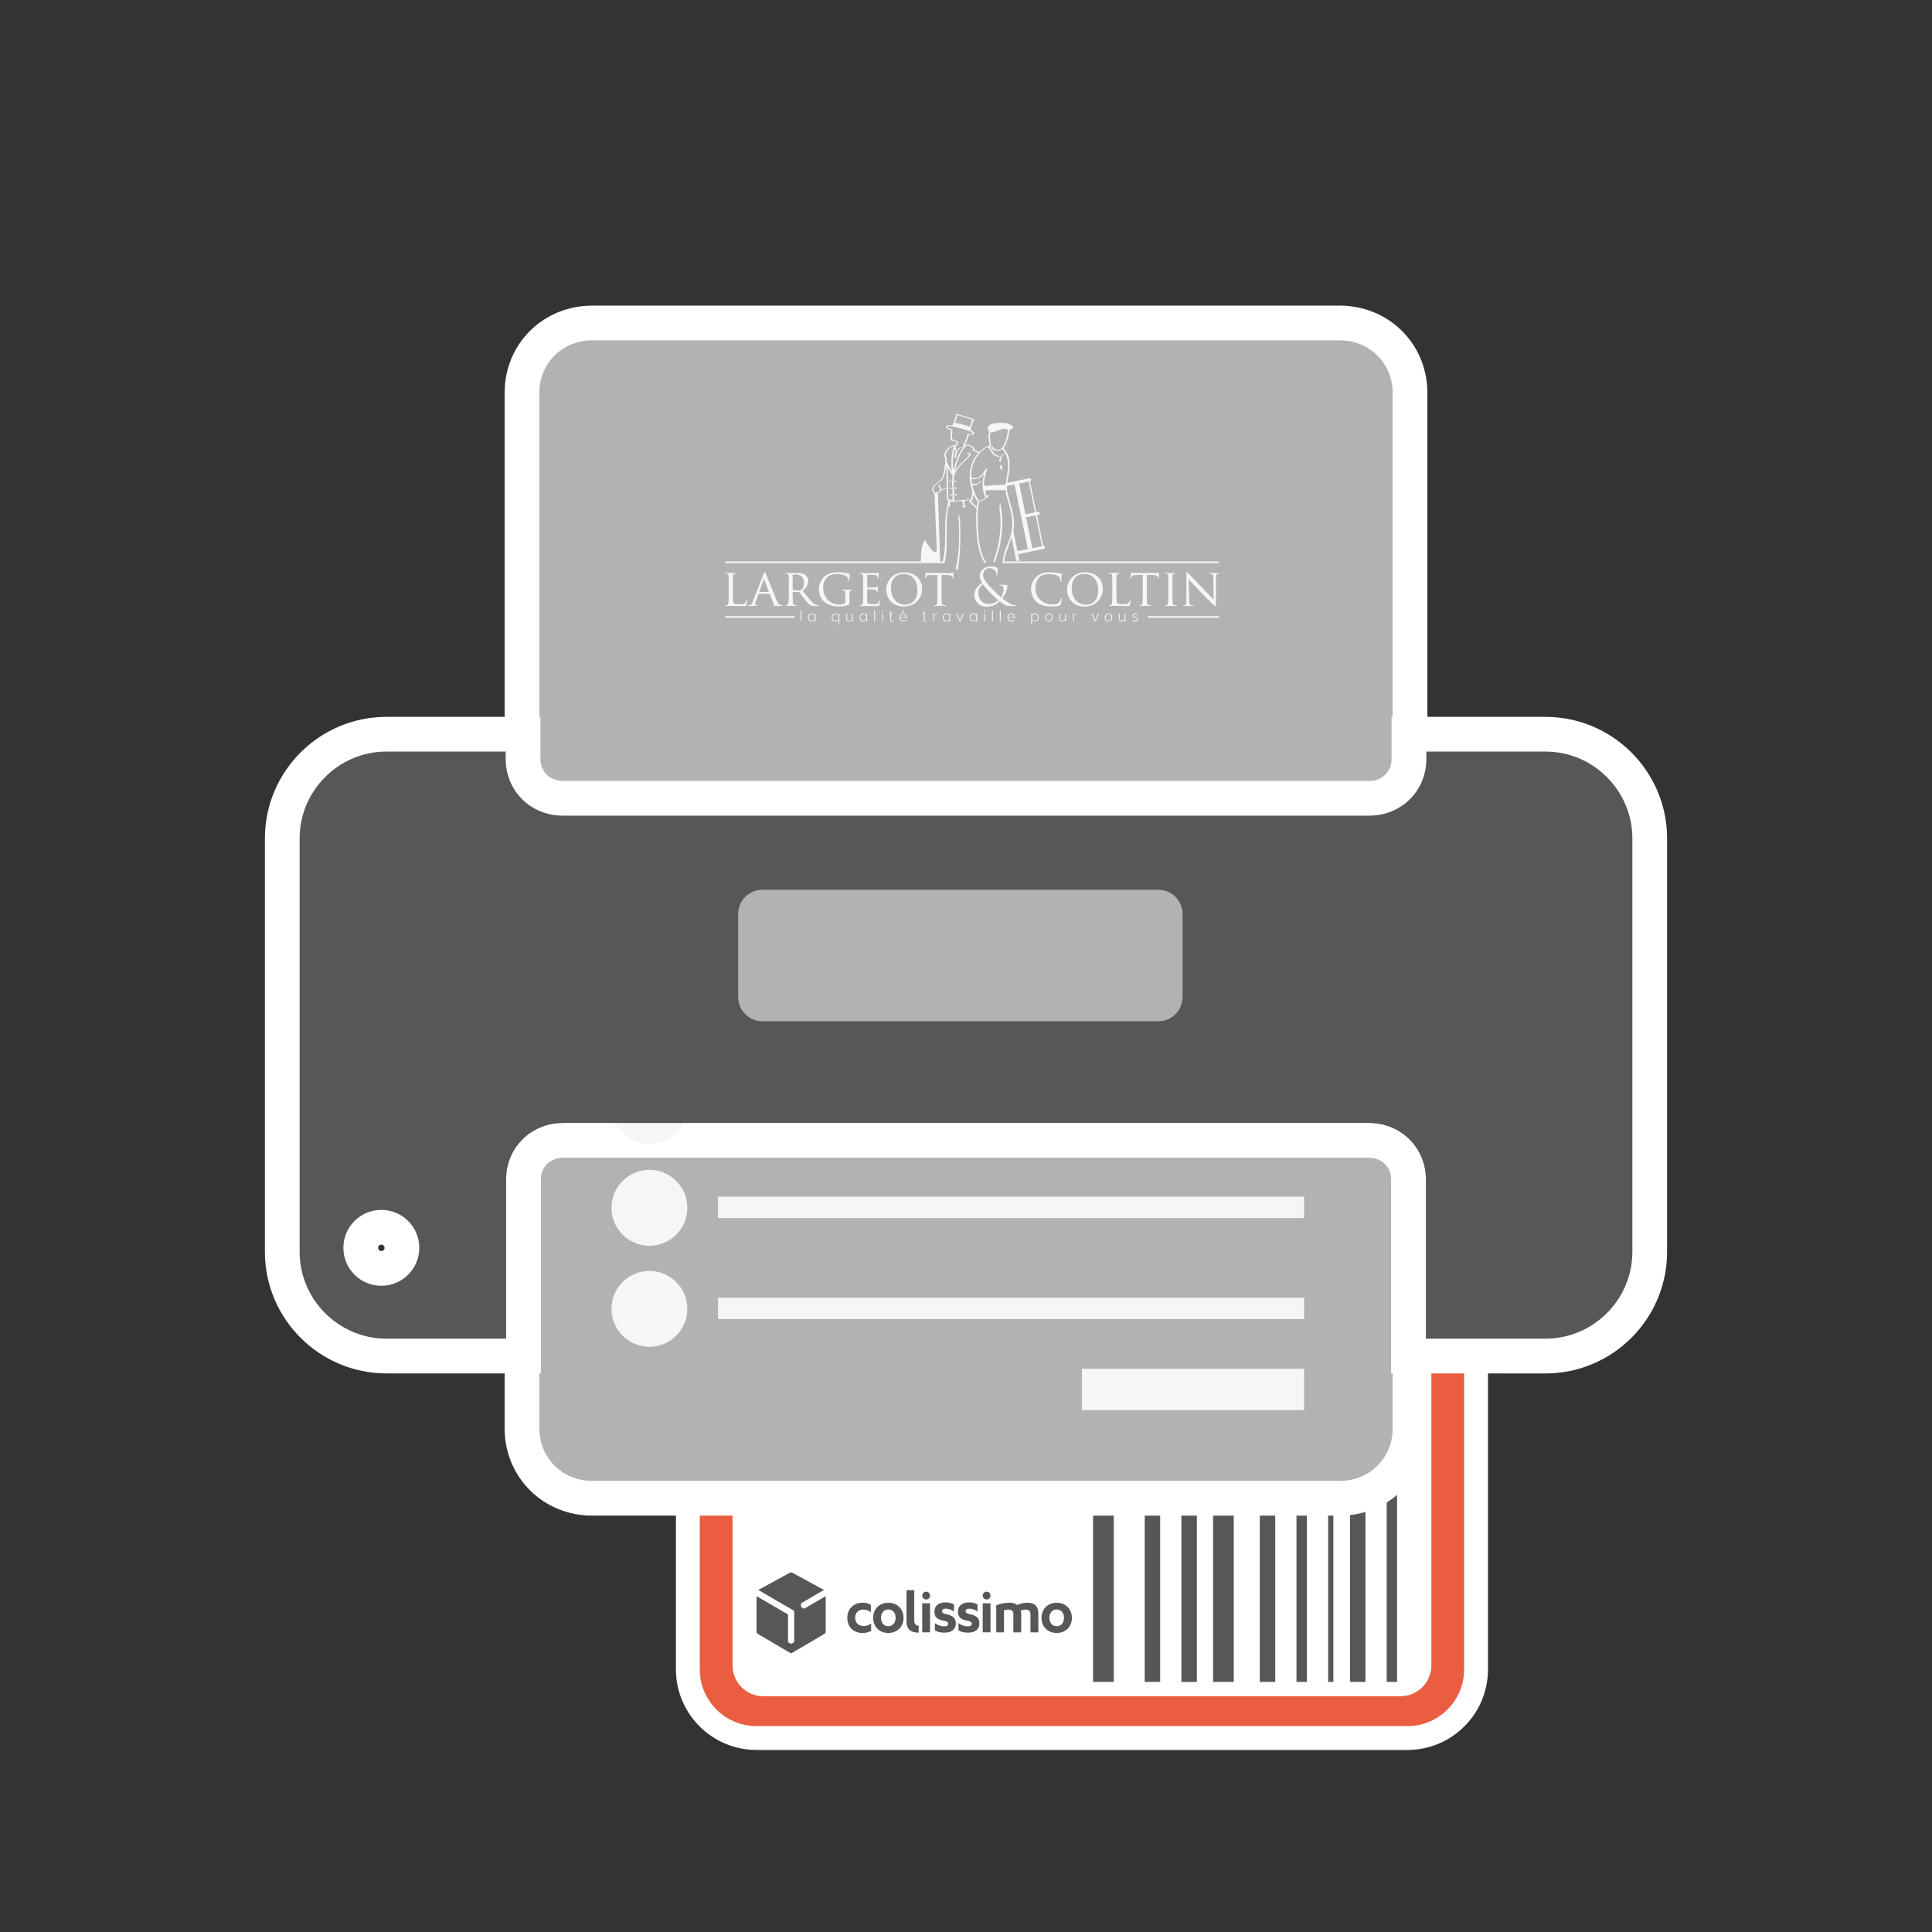 <?xml version="1.0" encoding="utf-8"?>
<!-- Generator: Adobe Illustrator 16.0.0, SVG Export Plug-In . SVG Version: 6.00 Build 0)  -->
<!DOCTYPE svg PUBLIC "-//W3C//DTD SVG 1.1//EN" "http://www.w3.org/Graphics/SVG/1.1/DTD/svg11.dtd">
<svg version="1.1" id="Calque_1" xmlns="http://www.w3.org/2000/svg" xmlns:xlink="http://www.w3.org/1999/xlink" x="0px" y="0px"
	 width="113.387px" height="113.386px" viewBox="0 0 113.387 113.386" enable-background="new 0 0 113.387 113.386"
	 xml:space="preserve">
<rect x="0" y="0" width="113.387" height="113.386" fill="#333333" stroke="none"/>
<g>
	<path fill="#91D0D9" d="M44.394,101.428c-1.901,0-3.449-1.548-3.449-3.449V75.847c0-1.901,1.548-3.45,3.449-3.45h38.21
		c1.902,0,3.449,1.549,3.449,3.45v22.132c0,1.901-1.547,3.449-3.449,3.449H44.394z"/>
	<path fill="#FFFFFF" d="M44.394,102.702c-2.604,0-4.724-2.119-4.724-4.724V75.847c0-2.605,2.119-4.724,4.724-4.724h38.21
		c2.604,0,4.724,2.118,4.724,4.724v22.132c0,2.604-2.119,4.724-4.724,4.724H44.394z"/>
	<path fill="#EB5D40" stroke="#FFFFFF" stroke-width="0.25" stroke-miterlimit="10" d="M44.394,101.428
		c-1.901,0-3.449-1.548-3.449-3.449V75.847c0-1.901,1.548-3.45,3.449-3.45h38.21c1.902,0,3.449,1.549,3.449,3.45v22.132
		c0,1.901-1.547,3.449-3.449,3.449H44.394z"/>
	<path fill="#FFFFFF" d="M84.005,97.745c0,0.994-0.812,1.805-1.806,1.805H44.798c-0.994,0-1.807-0.811-1.807-1.805V76.08
		c0-0.994,0.813-1.805,1.807-1.805h37.401c0.994,0,1.806,0.811,1.806,1.805V97.745z"/>
	<g>
		<path fill="#575756" d="M65.365,98.709h-1.214V87.175h1.214V98.709z"/>
		<path fill="#575756" d="M68.09,98.709h-0.908V87.175h0.908V98.709z"/>
		<path fill="#575756" d="M70.244,98.709h-0.909V87.175h0.909V98.709z"/>
		<path fill="#575756" d="M72.407,98.709h-1.213V87.175h1.213V98.709z"/>
		<path fill="#575756" d="M74.842,98.709h-0.906V87.175h0.906V98.709z"/>
		<path fill="#575756" d="M76.7,98.709h-0.61V87.175h0.61V98.709z"/>
		<path fill="#575756" d="M78.253,98.709h-0.306V87.175h0.306V98.709z"/>
		<path fill="#575756" d="M80.137,98.709h-0.907V87.175h0.907V98.709z"/>
		<path fill="#575756" d="M81.993,98.709h-0.61V87.175h0.61V98.709z"/>
	</g>
</g>
<path fill="#FFFFFF" d="M34.765,88.951c-2.826,0-5.061-2.161-5.146-4.948l-0.003-0.021V23.047c0-2.866,2.262-5.111,5.149-5.111
	h43.857c2.826,0,5.061,2.161,5.146,4.948l0.003,0.021V83.84c0,2.866-2.262,5.111-5.149,5.111H34.765z"/>
<path fill="#B2B2B2" d="M81.732,23.037c-0.007-1.692-1.327-3.063-3.11-3.063h-0.239H53.527H34.765c-1.787,0-3.111,1.376-3.111,3.072
	V39.73v44.107v0.002c0,0.003,0.001,0.007,0.001,0.01c0.007,1.692,1.327,3.063,3.11,3.063h0.239h24.855h18.763
	c1.787,0,3.111-1.377,3.111-3.073V67.156V23.049v-0.002C81.733,23.044,81.732,23.04,81.732,23.037z"/>
<g>
	<path fill="#F6F6F6" d="M42.654,33.673c0.089,0.013,0.103,0.053,0.11,0.143c0.005,0.081,0.005,0.152,0.005,0.552v0.45
		c0,0.249,0,0.451-0.015,0.556c-0.012,0.077-0.02,0.126-0.069,0.136c-0.026,0.007-0.057,0.015-0.081,0.015
		c-0.016,0-0.022,0.012-0.022,0.02c0,0.015,0.017,0.021,0.043,0.021c0.042,0,0.099-0.003,0.152-0.007
		c0.054-0.003,0.098-0.003,0.109-0.003c0.078,0,0.168,0.003,0.29,0.007c0.124,0.006,0.271,0.01,0.461,0.01
		c0.143,0,0.151-0.01,0.169-0.071c0.021-0.075,0.04-0.228,0.04-0.254c0-0.028-0.007-0.04-0.019-0.04
		c-0.016,0-0.024,0.015-0.028,0.033c-0.008,0.05-0.029,0.104-0.063,0.145c-0.063,0.075-0.18,0.078-0.32,0.078
		c-0.207,0-0.309-0.018-0.351-0.062c-0.05-0.043-0.055-0.198-0.055-0.575v-0.458c0-0.399,0-0.471,0.002-0.552
		c0.008-0.091,0.021-0.13,0.099-0.146c0.032-0.003,0.07-0.007,0.088-0.007c0.01,0,0.021-0.009,0.021-0.018
		c0-0.016-0.015-0.02-0.041-0.02c-0.081,0-0.281,0.004-0.293,0.004c-0.016,0-0.182-0.004-0.302-0.004
		c-0.03,0-0.042,0.004-0.042,0.02c0,0.009,0.012,0.021,0.02,0.021C42.589,33.667,42.633,33.67,42.654,33.673z"/>
	<path fill="#F6F6F6" d="M45.387,35.523c-0.011,0.004-0.016,0.004-0.016,0.017c0,0.015,0.04,0.015,0.093,0.018
		c0.183,0.007,0.379,0.007,0.419,0.007c0.031,0,0.06-0.007,0.06-0.021c0-0.016-0.019-0.02-0.033-0.02
		c-0.026,0-0.066-0.004-0.104-0.015c-0.058-0.021-0.129-0.053-0.228-0.281c-0.162-0.391-0.588-1.449-0.636-1.558
		c-0.027-0.057-0.036-0.093-0.063-0.093c-0.019,0-0.03,0.015-0.064,0.099l-0.625,1.604c-0.051,0.132-0.103,0.22-0.223,0.235
		c-0.02,0.004-0.062,0.008-0.077,0.008c-0.013,0-0.025,0.008-0.025,0.02c0,0.015,0.019,0.021,0.052,0.021
		c0.108,0,0.241-0.01,0.267-0.01c0.031,0,0.177,0.01,0.24,0.01c0.023,0,0.039-0.007,0.039-0.021c0-0.012-0.006-0.02-0.026-0.02
		H44.41c-0.044,0-0.091-0.021-0.091-0.068s0.016-0.111,0.04-0.175l0.151-0.411c0.004-0.015,0.016-0.019,0.026-0.019h0.611
		c0.014,0,0.02,0.002,0.025,0.015l0.237,0.59C45.431,35.495,45.402,35.516,45.387,35.523z M45.109,34.742h-0.536
		c-0.012,0-0.012-0.004-0.012-0.017l0.25-0.701c0.014-0.04,0.028-0.04,0.047,0l0.26,0.701
		C45.121,34.738,45.121,34.742,45.109,34.742z"/>
	<path fill="#F6F6F6" d="M48.052,35.523c-0.016,0-0.041,0-0.094-0.012c-0.066-0.009-0.153-0.03-0.296-0.176
		c-0.153-0.159-0.339-0.393-0.556-0.665c0.247-0.21,0.326-0.395,0.326-0.584c0-0.179-0.119-0.302-0.184-0.35
		c-0.139-0.099-0.325-0.111-0.496-0.111c-0.08,0-0.304,0.004-0.331,0.004c-0.014,0-0.193-0.004-0.313-0.004
		c-0.033,0-0.044,0.004-0.044,0.02c0,0.009,0.011,0.021,0.021,0.021c0.024,0,0.07,0.003,0.091,0.006
		c0.089,0.013,0.104,0.053,0.111,0.143c0.006,0.081,0.006,0.152,0.006,0.552v0.45c0,0.249,0,0.451-0.016,0.556
		c-0.013,0.077-0.019,0.126-0.07,0.136c-0.022,0.007-0.055,0.015-0.08,0.015c-0.018,0-0.021,0.012-0.021,0.02
		c0,0.015,0.015,0.021,0.043,0.021c0.079,0,0.259-0.01,0.259-0.01c0.014,0,0.183,0.01,0.328,0.01c0.03,0,0.042-0.01,0.042-0.021
		c0-0.008-0.004-0.02-0.021-0.02c-0.024,0-0.08-0.008-0.117-0.015c-0.081-0.01-0.097-0.059-0.106-0.136
		c-0.011-0.104-0.011-0.304-0.011-0.552v-0.06c0-0.016,0.006-0.022,0.018-0.022l0.338,0.007c0.02,0,0.024,0.003,0.036,0.016
		c0.058,0.07,0.175,0.234,0.287,0.375c0.151,0.191,0.247,0.318,0.36,0.375c0.067,0.037,0.134,0.053,0.285,0.053h0.165
		c0.047,0,0.063-0.007,0.063-0.021C48.075,35.535,48.067,35.523,48.052,35.523z M47.032,34.61c-0.063,0.043-0.135,0.045-0.199,0.045
		c-0.119,0-0.254-0.018-0.293-0.037c-0.012-0.009-0.018-0.021-0.018-0.036V33.76c0-0.015,0.011-0.022,0.021-0.03
		c0.027-0.005,0.112-0.014,0.189-0.014c0.284,0,0.457,0.183,0.457,0.505C47.189,34.415,47.123,34.551,47.032,34.61z"/>
	<path fill="#F6F6F6" d="M49.815,35.484c0.035-0.019,0.037-0.022,0.037-0.141v-0.286c0-0.107,0-0.183,0.003-0.264
		c0.006-0.093,0.027-0.132,0.099-0.144c0.031-0.007,0.05-0.007,0.067-0.007c0.008,0,0.021-0.01,0.021-0.021
		c0-0.017-0.013-0.02-0.041-0.02c-0.083,0-0.248,0.007-0.261,0.007c-0.015,0-0.192-0.007-0.312-0.007
		c-0.033,0-0.043,0.003-0.043,0.02c0,0.012,0.01,0.021,0.021,0.021c0.023,0,0.068,0.003,0.09,0.007
		c0.11,0.021,0.114,0.051,0.114,0.259v0.445c0,0.046-0.021,0.059-0.053,0.077c-0.071,0.039-0.194,0.05-0.289,0.05
		c-0.242,0-0.466-0.074-0.677-0.27c-0.095-0.087-0.28-0.347-0.28-0.71c0-0.298,0.107-0.526,0.261-0.644
		c0.203-0.154,0.397-0.167,0.556-0.167c0.345,0,0.547,0.103,0.612,0.2c0.042,0.06,0.058,0.134,0.063,0.167
		c0,0.024,0.003,0.04,0.016,0.04c0.02,0,0.032-0.012,0.032-0.055c0-0.256,0.012-0.325,0.012-0.362c0-0.012-0.004-0.023-0.033-0.023
		c-0.064,0-0.158-0.016-0.212-0.028c-0.051-0.01-0.237-0.041-0.408-0.041c-0.202,0-0.467,0.019-0.704,0.161
		s-0.446,0.434-0.446,0.844c0,0.318,0.155,0.593,0.319,0.729c0.294,0.25,0.672,0.274,0.874,0.274
		C49.406,35.598,49.647,35.571,49.815,35.484z"/>
	<path fill="#F6F6F6" d="M51.623,35.218c-0.015,0-0.021,0.01-0.027,0.038c-0.016,0.104-0.051,0.148-0.12,0.179
		c-0.069,0.027-0.196,0.027-0.266,0.027c-0.263,0-0.31-0.033-0.316-0.206c-0.004-0.05,0-0.348,0-0.438v-0.212
		c0-0.009,0.004-0.018,0.018-0.018c0.045,0,0.329,0.002,0.401,0.01c0.103,0.013,0.126,0.043,0.136,0.079
		c0.014,0.033,0.014,0.062,0.014,0.085c0,0.017,0.006,0.024,0.017,0.024c0.019,0,0.024-0.028,0.024-0.048
		c0-0.018,0.007-0.116,0.012-0.166c0.006-0.084,0.021-0.127,0.021-0.143c0-0.015-0.006-0.021-0.015-0.021s-0.02,0.016-0.039,0.034
		c-0.027,0.027-0.066,0.031-0.129,0.036c-0.063,0.007-0.41,0.007-0.444,0.007c-0.015,0-0.015-0.009-0.015-0.027V33.76
		c0-0.019,0.004-0.027,0.015-0.027c0.03,0,0.339,0.005,0.382,0.009c0.146,0.019,0.174,0.037,0.191,0.08
		c0.013,0.03,0.016,0.071,0.016,0.09c0,0.021,0.006,0.034,0.021,0.034c0.012,0,0.021-0.016,0.024-0.028
		c0.007-0.028,0.012-0.145,0.016-0.17c0.007-0.071,0.02-0.102,0.02-0.118c0-0.015-0.002-0.024-0.012-0.024
		c-0.012,0-0.023,0.009-0.036,0.01c-0.02,0.006-0.067,0.015-0.12,0.016c-0.061,0.004-0.614,0-0.634,0
		c-0.015,0-0.187-0.004-0.308-0.004c-0.029,0-0.042,0.004-0.042,0.02c0,0.009,0.013,0.021,0.021,0.021
		c0.026,0,0.068,0.003,0.09,0.006c0.088,0.013,0.104,0.053,0.108,0.143c0.009,0.081,0.009,0.152,0.009,0.552v0.45
		c0,0.249,0,0.451-0.017,0.556c-0.013,0.077-0.017,0.127-0.068,0.136c-0.025,0.003-0.059,0.015-0.083,0.015
		c-0.013,0-0.021,0.012-0.021,0.02c0,0.015,0.015,0.021,0.041,0.021c0.043,0,0.104-0.003,0.154-0.007
		c0.06-0.003,0.11-0.003,0.115-0.003c0.04,0,0.108,0,0.223,0.007c0.105,0.003,0.259,0.01,0.459,0.01c0.102,0,0.132,0,0.147-0.068
		c0.016-0.053,0.037-0.229,0.037-0.247C51.642,35.239,51.639,35.218,51.623,35.218z"/>
	<path fill="#F6F6F6" d="M53.064,33.589c-0.731,0-1.051,0.588-1.051,1.001c0,0.464,0.312,1.008,1.037,1.008
		c0.638,0,1.065-0.473,1.065-1.047C54.116,33.954,53.662,33.589,53.064,33.589z M53.128,35.491c-0.483,0-0.841-0.372-0.841-0.972
		c0-0.559,0.319-0.834,0.764-0.834c0.42,0,0.792,0.322,0.792,0.937C53.843,35.364,53.362,35.491,53.128,35.491z"/>
	<path fill="#F6F6F6" d="M55.953,33.607c-0.013,0-0.038,0.006-0.076,0.013c-0.041,0.006-0.101,0.01-0.19,0.01h-1.001
		c-0.031,0-0.133-0.001-0.209-0.01c-0.069-0.011-0.099-0.031-0.117-0.031c-0.008,0-0.024,0.032-0.026,0.048
		c-0.007,0.021-0.058,0.252-0.058,0.277c0,0.016,0.012,0.021,0.019,0.021c0.011,0,0.021-0.004,0.027-0.024
		c0.009-0.019,0.012-0.035,0.043-0.08c0.037-0.062,0.101-0.081,0.267-0.084l0.384-0.006v1.076c0,0.249,0,0.451-0.014,0.556
		c-0.008,0.077-0.022,0.127-0.077,0.139c-0.025,0.008-0.056,0.013-0.079,0.013c-0.015,0-0.021,0.011-0.021,0.019
		c0,0.015,0.012,0.021,0.044,0.021c0.078,0,0.262-0.01,0.274-0.01c0.015,0,0.185,0.01,0.329,0.01c0.029,0,0.042-0.01,0.042-0.021
		c0-0.008-0.002-0.02-0.021-0.02c-0.027,0-0.088-0.008-0.124-0.015c-0.078-0.01-0.091-0.059-0.102-0.136
		c-0.01-0.104-0.01-0.307-0.01-0.556v-1.076l0.331,0.006c0.253,0.007,0.312,0.064,0.317,0.145l0.004,0.025
		c0.004,0.037,0.01,0.044,0.022,0.044s0.023-0.01,0.023-0.031c0-0.031,0.008-0.214,0.008-0.293
		C55.963,33.621,55.963,33.607,55.953,33.607z"/>
	<path fill="#F6F6F6" d="M59.599,35.523c-0.107,0-0.263-0.062-0.357-0.119c-0.087-0.047-0.216-0.131-0.418-0.3
		c0.132-0.161,0.299-0.467,0.299-0.709c0-0.032-0.009-0.055-0.053-0.062c-0.171-0.018-0.291-0.021-0.362-0.021
		c-0.024,0-0.049,0.006-0.049,0.021s0.019,0.021,0.035,0.021c0.046,0,0.109,0.008,0.15,0.048c0.045,0.045,0.055,0.104,0.055,0.147
		c0,0.186-0.068,0.387-0.151,0.503c-0.097-0.083-0.469-0.432-0.572-0.543c-0.313-0.341-0.477-0.535-0.477-0.772
		c0-0.282,0.201-0.394,0.384-0.394c0.133,0,0.235,0.063,0.302,0.133c0.074,0.078,0.095,0.177,0.095,0.255
		c0,0.046,0.001,0.058,0.017,0.058c0.012,0,0.022-0.005,0.03-0.052c0.008-0.045,0.021-0.256,0.021-0.347
		c0-0.034-0.003-0.053-0.04-0.074c-0.082-0.046-0.21-0.075-0.363-0.075c-0.405,0-0.65,0.316-0.65,0.555
		c0,0.135,0.038,0.26,0.149,0.417c-0.236,0.137-0.463,0.374-0.463,0.726c0,0.263,0.205,0.667,0.733,0.667
		c0.447,0,0.685-0.256,0.754-0.326c0.332,0.263,0.405,0.284,0.628,0.284h0.296c0.027,0,0.051-0.01,0.051-0.021
		C59.642,35.524,59.627,35.523,59.599,35.523z M58.019,35.446c-0.338,0-0.604-0.27-0.604-0.648c0-0.241,0.116-0.402,0.271-0.506
		c0.087,0.123,0.278,0.338,0.356,0.422s0.378,0.372,0.544,0.51C58.486,35.328,58.298,35.446,58.019,35.446z"/>
	<path fill="#F6F6F6" d="M60.836,35.323c0.208,0.18,0.477,0.274,0.876,0.274c0.173,0,0.371-0.016,0.479-0.058
		c0.046-0.017,0.05-0.028,0.065-0.074c0.028-0.09,0.063-0.31,0.063-0.329c0-0.018-0.012-0.036-0.023-0.036
		c-0.019,0-0.022,0.009-0.028,0.036c-0.01,0.048-0.045,0.156-0.102,0.214c-0.104,0.105-0.237,0.12-0.439,0.12
		c-0.565,0-0.955-0.436-0.955-0.929c0-0.258,0.044-0.488,0.238-0.669c0.094-0.088,0.258-0.18,0.598-0.18
		c0.236,0,0.43,0.063,0.521,0.143c0.068,0.056,0.111,0.156,0.111,0.257c0,0.035,0.002,0.053,0.022,0.053
		c0.015,0,0.025-0.015,0.031-0.053c0.002-0.036,0.002-0.179,0.006-0.262c0.008-0.094,0.011-0.124,0.011-0.146
		c0-0.016-0.003-0.027-0.033-0.027c-0.087-0.004-0.172-0.021-0.271-0.038c-0.131-0.022-0.28-0.031-0.387-0.031
		c-0.406,0-0.648,0.12-0.809,0.275c-0.233,0.229-0.299,0.526-0.299,0.699C60.513,34.808,60.578,35.101,60.836,35.323z"/>
	<path fill="#F6F6F6" d="M63.676,33.589c-0.732,0-1.054,0.588-1.054,1.001c0,0.464,0.313,1.008,1.038,1.008
		c0.64,0,1.064-0.473,1.064-1.047C64.725,33.954,64.271,33.589,63.676,33.589z M63.736,35.491c-0.48,0-0.838-0.372-0.838-0.972
		c0-0.559,0.318-0.834,0.762-0.834c0.419,0,0.792,0.322,0.792,0.937C64.452,35.364,63.975,35.491,63.736,35.491z"/>
	<path fill="#F6F6F6" d="M66.339,35.206c-0.015,0-0.023,0.015-0.029,0.033c-0.008,0.05-0.028,0.104-0.062,0.145
		c-0.063,0.075-0.181,0.078-0.318,0.078c-0.209,0-0.311-0.018-0.353-0.062c-0.049-0.043-0.055-0.198-0.055-0.575v-0.458
		c0-0.399,0-0.471,0.001-0.552c0.008-0.091,0.021-0.13,0.102-0.146c0.028-0.003,0.068-0.007,0.087-0.007
		c0.009,0,0.021-0.009,0.021-0.018c0-0.016-0.016-0.02-0.043-0.02c-0.081,0-0.278,0.004-0.291,0.004
		c-0.017,0-0.181-0.004-0.304-0.004c-0.027,0-0.043,0.004-0.043,0.02c0,0.009,0.016,0.021,0.022,0.021
		c0.024,0,0.069,0.003,0.091,0.006c0.087,0.013,0.104,0.053,0.107,0.143c0.008,0.081,0.008,0.152,0.008,0.552v0.45
		c0,0.249,0,0.451-0.016,0.556c-0.013,0.077-0.017,0.126-0.068,0.136c-0.026,0.007-0.059,0.015-0.083,0.015
		c-0.015,0-0.02,0.012-0.02,0.02c0,0.015,0.015,0.021,0.041,0.021c0.04,0,0.101-0.003,0.153-0.007
		c0.054-0.003,0.098-0.003,0.11-0.003c0.078,0,0.167,0.003,0.288,0.007c0.125,0.006,0.27,0.01,0.463,0.01
		c0.14,0,0.15-0.01,0.168-0.071c0.021-0.075,0.039-0.228,0.039-0.254C66.356,35.218,66.351,35.206,66.339,35.206z"/>
	<path fill="#F6F6F6" d="M67.564,35.543c0-0.008-0.003-0.02-0.023-0.02c-0.022,0-0.083-0.008-0.118-0.015
		c-0.082-0.01-0.096-0.059-0.103-0.136c-0.013-0.104-0.013-0.307-0.013-0.556v-1.076l0.329,0.006
		c0.258,0.007,0.312,0.064,0.322,0.145l0.002,0.025c0.003,0.037,0.01,0.044,0.022,0.044c0.011,0,0.022-0.01,0.022-0.031
		c0-0.031,0.011-0.214,0.011-0.293c0-0.016,0-0.029-0.012-0.029c-0.013,0-0.037,0.006-0.077,0.013
		c-0.04,0.006-0.103,0.01-0.189,0.01h-1.001c-0.03,0-0.133-0.001-0.209-0.01c-0.072-0.011-0.1-0.031-0.117-0.031
		c-0.008,0-0.024,0.032-0.027,0.048c-0.005,0.021-0.057,0.252-0.057,0.277c0,0.016,0.012,0.021,0.018,0.021
		c0.013,0,0.021-0.004,0.026-0.024c0.009-0.019,0.013-0.035,0.044-0.08c0.04-0.062,0.104-0.081,0.268-0.084l0.384-0.006v1.076
		c0,0.249,0,0.451-0.012,0.556c-0.009,0.077-0.024,0.127-0.079,0.139c-0.024,0.008-0.055,0.013-0.078,0.013
		c-0.016,0-0.021,0.011-0.021,0.019c0,0.015,0.013,0.021,0.043,0.021c0.076,0,0.262-0.01,0.273-0.01c0.016,0,0.186,0.01,0.329,0.01
		C67.551,35.564,67.564,35.555,67.564,35.543z"/>
	<path fill="#F6F6F6" d="M68.552,35.373c-0.01,0.077-0.015,0.126-0.067,0.136c-0.024,0.007-0.058,0.015-0.082,0.015
		c-0.015,0-0.021,0.012-0.021,0.02c0,0.015,0.015,0.021,0.041,0.021c0.082,0,0.248-0.01,0.263-0.01c0.011,0,0.186,0.01,0.331,0.01
		c0.031,0,0.043-0.01,0.043-0.021c0-0.008-0.005-0.02-0.021-0.02c-0.024,0-0.08-0.008-0.121-0.015
		c-0.077-0.01-0.089-0.059-0.098-0.136c-0.012-0.104-0.012-0.307-0.012-0.556v-0.45c0-0.399,0-0.471,0.003-0.552
		c0.008-0.091,0.021-0.127,0.095-0.143c0.03-0.006,0.048-0.006,0.064-0.006c0.011,0,0.022-0.013,0.022-0.021
		c0-0.016-0.012-0.02-0.042-0.02c-0.08,0-0.255,0.004-0.266,0.004c-0.015,0-0.181-0.004-0.269-0.004
		c-0.029,0-0.043,0.004-0.043,0.02c0,0.009,0.01,0.021,0.022,0.021c0.017,0,0.05,0.003,0.081,0.009c0.06,0.013,0.08,0.05,0.084,0.14
		c0.008,0.081,0.008,0.152,0.008,0.552v0.45C68.569,35.066,68.563,35.269,68.552,35.373z"/>
	<path fill="#F6F6F6" d="M71.509,33.626c-0.107,0-0.196,0.004-0.229,0.004c-0.027,0-0.154-0.004-0.275-0.004
		c-0.029,0-0.052,0.003-0.052,0.017c0,0.011,0.003,0.024,0.022,0.024c0.021,0,0.079,0.003,0.129,0.015
		c0.083,0.012,0.097,0.068,0.101,0.235l0.025,1.285c-0.08-0.083-0.365-0.389-0.627-0.66c-0.409-0.422-0.795-0.833-0.839-0.875
		c-0.024-0.028-0.071-0.078-0.101-0.078c-0.021,0-0.035,0.025-0.035,0.13v1.468c0,0.233-0.011,0.301-0.077,0.322
		c-0.041,0.011-0.089,0.015-0.109,0.015c-0.012,0-0.021,0.008-0.021,0.02c0,0.019,0.016,0.021,0.042,0.021
		c0.123,0,0.234-0.01,0.257-0.01c0.025,0,0.13,0.01,0.281,0.01c0.03,0,0.048-0.007,0.048-0.021c0-0.012-0.009-0.02-0.02-0.02
		c-0.026,0-0.086-0.004-0.134-0.015c-0.074-0.021-0.099-0.084-0.102-0.296l-0.031-1.209c0.08,0.092,0.381,0.404,0.688,0.729
		c0.279,0.293,0.662,0.668,0.689,0.692c0.147,0.137,0.175,0.157,0.203,0.157c0.016,0,0.021-0.015,0.021-0.185l0.004-1.501
		c0-0.155,0.007-0.205,0.095-0.224c0.029-0.006,0.051-0.006,0.063-0.006c0.02,0,0.03-0.014,0.03-0.024
		C71.557,33.629,71.536,33.626,71.509,33.626z"/>
	<rect x="42.551" y="36.161" fill="#F6F6F6" width="4.079" height="0.096"/>
	<rect x="67.349" y="36.161" fill="#F6F6F6" width="4.193" height="0.096"/>
	<rect x="46.978" y="35.818" fill="#F6F6F6" width="0.05" height="0.653"/>
	<path fill="#F6F6F6" d="M47.813,36.102c-0.018-0.034-0.044-0.059-0.073-0.077c-0.031-0.019-0.066-0.03-0.105-0.03
		c-0.061,0-0.112,0.024-0.153,0.071c-0.04,0.046-0.063,0.104-0.063,0.175s0.022,0.128,0.063,0.174
		c0.041,0.046,0.093,0.068,0.153,0.068c0.039,0,0.074-0.009,0.105-0.026c0.029-0.02,0.056-0.043,0.073-0.076v0.092h0.051v-0.465
		h-0.051V36.102z M47.768,36.381c-0.032,0.037-0.073,0.056-0.124,0.056s-0.093-0.019-0.126-0.056
		c-0.031-0.036-0.045-0.084-0.045-0.141c0-0.058,0.014-0.106,0.047-0.142c0.031-0.036,0.073-0.053,0.124-0.053
		s0.092,0.017,0.124,0.053c0.031,0.035,0.048,0.084,0.048,0.142C47.815,36.297,47.799,36.345,47.768,36.381z"/>
	<path fill="#F6F6F6" d="M49.209,36.102c-0.018-0.034-0.042-0.059-0.075-0.077c-0.031-0.019-0.065-0.03-0.104-0.03
		c-0.061,0-0.114,0.024-0.153,0.071c-0.041,0.046-0.06,0.104-0.06,0.175s0.019,0.128,0.06,0.174
		c0.039,0.046,0.093,0.068,0.153,0.068c0.038,0,0.072-0.009,0.104-0.026c0.033-0.02,0.058-0.043,0.075-0.076v0.28h0.05v-0.653h-0.05
		V36.102z M49.164,36.381c-0.033,0.037-0.074,0.056-0.124,0.056c-0.052,0-0.095-0.019-0.125-0.056
		c-0.035-0.036-0.049-0.084-0.049-0.141c0-0.058,0.014-0.106,0.049-0.142c0.03-0.036,0.073-0.053,0.125-0.053
		c0.05,0,0.091,0.017,0.124,0.053c0.031,0.035,0.047,0.084,0.047,0.142C49.211,36.297,49.195,36.345,49.164,36.381z"/>
	<path fill="#F6F6F6" d="M50.006,36.272c0,0.049-0.018,0.09-0.052,0.119c-0.033,0.031-0.07,0.045-0.111,0.045
		c-0.037,0-0.069-0.013-0.09-0.034c-0.026-0.025-0.037-0.056-0.037-0.094v-0.302h-0.049v0.295c0,0.056,0.016,0.101,0.047,0.134
		c0.033,0.031,0.073,0.047,0.123,0.047c0.039,0,0.072-0.009,0.102-0.028c0.03-0.019,0.051-0.041,0.067-0.067v0.085h0.05v-0.465
		h-0.05V36.272z"/>
	<path fill="#F6F6F6" d="M50.843,36.102c-0.021-0.034-0.046-0.059-0.076-0.077c-0.031-0.019-0.065-0.03-0.103-0.03
		c-0.063,0-0.115,0.024-0.155,0.071c-0.04,0.046-0.06,0.104-0.06,0.175s0.02,0.128,0.06,0.174s0.092,0.068,0.155,0.068
		c0.037,0,0.071-0.009,0.103-0.026c0.03-0.02,0.056-0.043,0.076-0.076v0.092h0.049v-0.465h-0.049V36.102z M50.797,36.381
		c-0.033,0.037-0.074,0.056-0.126,0.056c-0.051,0-0.094-0.019-0.123-0.056c-0.034-0.036-0.049-0.084-0.049-0.141
		c0-0.058,0.015-0.106,0.049-0.142c0.029-0.036,0.072-0.053,0.123-0.053c0.052,0,0.093,0.017,0.126,0.053
		c0.03,0.035,0.048,0.084,0.048,0.142C50.845,36.297,50.827,36.345,50.797,36.381z"/>
	<rect x="51.302" y="35.818" fill="#F6F6F6" width="0.051" height="0.653"/>
	<path fill="#F6F6F6" d="M51.791,35.839c-0.013,0-0.02,0.004-0.031,0.012c-0.008,0.007-0.01,0.016-0.01,0.028
		c0,0.01,0.002,0.019,0.01,0.025c0.012,0.009,0.019,0.012,0.031,0.012c0.009,0,0.02-0.003,0.027-0.012
		c0.007-0.007,0.009-0.016,0.009-0.025c0-0.013-0.002-0.021-0.009-0.028C51.811,35.843,51.8,35.839,51.791,35.839z"/>
	<rect x="51.766" y="36.007" fill="#F6F6F6" width="0.049" height="0.465"/>
	<path fill="#F6F6F6" d="M52.353,36.437c-0.033,0-0.053-0.017-0.053-0.054v-0.328h0.086v-0.048H52.3v-0.148h-0.049v0.148h-0.063
		v0.048h0.063v0.319c0,0.073,0.033,0.108,0.101,0.108c0.03,0,0.057-0.009,0.082-0.031l-0.027-0.037
		C52.388,36.43,52.37,36.437,52.353,36.437z"/>
	<path fill="#F6F6F6" d="M53.007,35.994c-0.064,0-0.116,0.027-0.157,0.073c-0.043,0.047-0.062,0.103-0.062,0.173
		c0,0.071,0.021,0.128,0.062,0.174c0.043,0.046,0.101,0.068,0.175,0.068c0.082,0,0.144-0.028,0.187-0.087l-0.047-0.021
		c-0.031,0.042-0.079,0.063-0.14,0.063c-0.053,0-0.095-0.016-0.129-0.047c-0.035-0.032-0.052-0.074-0.058-0.127h0.39
		c0.003-0.003,0.003-0.013,0.003-0.022c0-0.071-0.021-0.129-0.063-0.175C53.125,36.019,53.072,35.994,53.007,35.994z M52.836,36.222
		c0.006-0.053,0.021-0.096,0.056-0.128c0.029-0.032,0.069-0.048,0.115-0.048c0.049,0,0.086,0.016,0.118,0.047
		c0.03,0.033,0.047,0.076,0.052,0.129H52.836z"/>
	<polygon fill="#F6F6F6" points="53.033,35.818 52.915,35.95 52.965,35.95 53.1,35.847 	"/>
	<path fill="#F6F6F6" d="M54.308,36.437c-0.034,0-0.052-0.017-0.052-0.054v-0.328h0.087v-0.048h-0.087v-0.148h-0.05v0.148h-0.061
		v0.048h0.061v0.319c0,0.073,0.034,0.108,0.101,0.108c0.03,0,0.059-0.009,0.082-0.031l-0.027-0.037
		C54.343,36.43,54.326,36.437,54.308,36.437z"/>
	<path fill="#F6F6F6" d="M54.868,36.024c-0.026,0.016-0.048,0.033-0.058,0.053v-0.07h-0.05v0.465h0.05v-0.306
		c0-0.043,0.01-0.068,0.032-0.088c0.024-0.017,0.049-0.028,0.078-0.028c0.018,0,0.034,0.002,0.051,0.008v-0.063h-0.006
		C54.93,35.998,54.897,36.007,54.868,36.024z"/>
	<path fill="#F6F6F6" d="M55.722,36.102c-0.02-0.034-0.044-0.059-0.075-0.077c-0.03-0.019-0.065-0.03-0.104-0.03
		c-0.062,0-0.113,0.024-0.152,0.071c-0.041,0.046-0.062,0.104-0.062,0.175s0.021,0.128,0.062,0.174
		c0.039,0.046,0.091,0.068,0.152,0.068c0.039,0,0.074-0.009,0.104-0.026c0.031-0.02,0.056-0.043,0.075-0.076v0.092h0.049v-0.465
		h-0.049V36.102z M55.675,36.381c-0.031,0.037-0.072,0.056-0.123,0.056c-0.052,0-0.095-0.019-0.126-0.056
		c-0.032-0.036-0.048-0.084-0.048-0.141c0-0.058,0.016-0.106,0.048-0.142c0.031-0.036,0.074-0.053,0.126-0.053
		c0.051,0,0.092,0.017,0.123,0.053c0.033,0.035,0.05,0.084,0.05,0.142C55.725,36.297,55.708,36.345,55.675,36.381z"/>
	<polygon fill="#F6F6F6" points="56.346,36.408 56.187,36.007 56.132,36.007 56.318,36.472 56.375,36.472 56.56,36.007 
		56.508,36.007 	"/>
	<path fill="#F6F6F6" d="M57.295,36.102c-0.018-0.034-0.044-0.059-0.072-0.077c-0.031-0.019-0.065-0.03-0.106-0.03
		c-0.061,0-0.112,0.024-0.153,0.071c-0.042,0.046-0.06,0.104-0.06,0.175s0.018,0.128,0.06,0.174
		c0.041,0.046,0.093,0.068,0.153,0.068c0.041,0,0.075-0.009,0.106-0.026c0.028-0.02,0.055-0.043,0.072-0.076v0.092h0.051v-0.465
		h-0.051V36.102z M57.251,36.381c-0.032,0.037-0.073,0.056-0.127,0.056c-0.051,0-0.091-0.019-0.123-0.056
		c-0.029-0.036-0.049-0.084-0.049-0.141c0-0.058,0.02-0.106,0.049-0.142c0.032-0.036,0.072-0.053,0.123-0.053
		c0.054,0,0.095,0.017,0.127,0.053c0.031,0.035,0.048,0.084,0.048,0.142C57.299,36.297,57.282,36.345,57.251,36.381z"/>
	<rect x="57.758" y="36.007" fill="#F6F6F6" width="0.05" height="0.465"/>
	<path fill="#F6F6F6" d="M57.782,35.839c-0.009,0-0.02,0.004-0.028,0.012c-0.006,0.007-0.012,0.016-0.012,0.028
		c0,0.01,0.006,0.019,0.012,0.025c0.009,0.009,0.02,0.012,0.028,0.012c0.012,0,0.021-0.003,0.027-0.012
		c0.009-0.007,0.013-0.016,0.013-0.025c-0.001-0.013-0.004-0.021-0.013-0.028C57.803,35.843,57.794,35.839,57.782,35.839z"/>
	<rect x="58.22" y="35.818" fill="#F6F6F6" width="0.051" height="0.653"/>
	<rect x="58.679" y="35.818" fill="#F6F6F6" width="0.052" height="0.653"/>
	<path fill="#F6F6F6" d="M59.343,35.994c-0.063,0-0.117,0.027-0.158,0.073c-0.039,0.047-0.059,0.103-0.059,0.173
		c0,0.071,0.02,0.128,0.062,0.174c0.044,0.046,0.1,0.068,0.172,0.068c0.085,0,0.146-0.028,0.188-0.087l-0.046-0.021
		c-0.031,0.042-0.078,0.063-0.142,0.063c-0.051,0-0.094-0.016-0.127-0.047c-0.033-0.032-0.054-0.074-0.056-0.127h0.388
		c0.001-0.003,0.001-0.013,0.001-0.022c0-0.071-0.021-0.129-0.063-0.175C59.461,36.019,59.408,35.994,59.343,35.994z M59.175,36.222
		c0.002-0.053,0.021-0.096,0.053-0.128c0.029-0.032,0.069-0.048,0.115-0.048c0.048,0,0.09,0.016,0.118,0.047
		c0.032,0.033,0.048,0.076,0.055,0.129H59.175z"/>
	<path fill="#F6F6F6" d="M60.746,35.994c-0.037,0-0.072,0.012-0.104,0.03c-0.029,0.019-0.054,0.043-0.074,0.077v-0.095h-0.049v0.653
		h0.049v-0.28c0.021,0.033,0.045,0.057,0.074,0.076c0.032,0.018,0.067,0.026,0.104,0.026c0.063,0,0.114-0.022,0.153-0.068
		c0.041-0.046,0.063-0.103,0.063-0.174s-0.021-0.129-0.063-0.175C60.86,36.019,60.809,35.994,60.746,35.994z M60.864,36.381
		c-0.032,0.037-0.075,0.056-0.127,0.056c-0.048,0-0.091-0.019-0.124-0.056c-0.031-0.036-0.048-0.084-0.048-0.141
		c0-0.058,0.017-0.106,0.048-0.142c0.033-0.036,0.076-0.053,0.124-0.053c0.052,0,0.095,0.017,0.127,0.053
		c0.032,0.035,0.047,0.084,0.047,0.142C60.911,36.297,60.896,36.345,60.864,36.381z"/>
	<path fill="#F6F6F6" d="M61.558,35.994c-0.063,0-0.117,0.024-0.158,0.071c-0.042,0.046-0.063,0.104-0.063,0.175
		s0.021,0.128,0.063,0.174c0.041,0.046,0.095,0.068,0.158,0.068c0.065,0,0.116-0.022,0.16-0.068
		c0.041-0.046,0.061-0.103,0.061-0.174s-0.02-0.129-0.063-0.175C61.674,36.019,61.623,35.994,61.558,35.994z M61.679,36.381
		c-0.032,0.037-0.071,0.056-0.121,0.056s-0.091-0.019-0.121-0.056c-0.032-0.036-0.048-0.084-0.048-0.141
		c0-0.058,0.016-0.106,0.048-0.142c0.03-0.036,0.071-0.053,0.121-0.053s0.089,0.017,0.121,0.053
		c0.033,0.035,0.048,0.084,0.048,0.142C61.727,36.297,61.712,36.345,61.679,36.381z"/>
	<path fill="#F6F6F6" d="M62.509,36.272c0,0.049-0.021,0.09-0.054,0.119c-0.032,0.031-0.071,0.045-0.11,0.045
		c-0.036,0-0.068-0.013-0.092-0.034c-0.023-0.025-0.035-0.056-0.035-0.094v-0.302h-0.05v0.295c0,0.056,0.016,0.101,0.049,0.134
		c0.029,0.031,0.071,0.047,0.123,0.047c0.036,0,0.072-0.009,0.1-0.028c0.028-0.019,0.053-0.041,0.069-0.067v0.085h0.047v-0.465
		h-0.047V36.272z"/>
	<path fill="#F6F6F6" d="M63.077,36.024c-0.027,0.016-0.049,0.033-0.059,0.053v-0.07H62.97v0.465h0.049v-0.306
		c0-0.043,0.01-0.068,0.035-0.088c0.021-0.017,0.048-0.028,0.076-0.028c0.017,0,0.035,0.002,0.048,0.008v-0.063h-0.005
		C63.137,35.998,63.104,36.007,63.077,36.024z"/>
	<polygon fill="#F6F6F6" points="64.277,36.408 64.117,36.007 64.063,36.007 64.25,36.472 64.305,36.472 64.49,36.007 
		64.437,36.007 	"/>
	<path fill="#F6F6F6" d="M65.056,35.994c-0.064,0-0.118,0.024-0.16,0.071c-0.043,0.046-0.063,0.104-0.063,0.175
		s0.02,0.128,0.063,0.174c0.042,0.046,0.096,0.068,0.16,0.068c0.063,0,0.117-0.022,0.159-0.068c0.04-0.046,0.06-0.103,0.06-0.174
		s-0.02-0.129-0.062-0.175C65.173,36.019,65.119,35.994,65.056,35.994z M65.175,36.381c-0.029,0.037-0.068,0.056-0.119,0.056
		c-0.052,0-0.092-0.019-0.124-0.056c-0.032-0.036-0.046-0.084-0.046-0.141c0-0.058,0.014-0.106,0.046-0.142
		c0.032-0.036,0.072-0.053,0.124-0.053c0.051,0,0.09,0.017,0.119,0.053c0.034,0.035,0.051,0.084,0.051,0.142
		C65.226,36.297,65.209,36.345,65.175,36.381z"/>
	<path fill="#F6F6F6" d="M66.006,36.272c0,0.049-0.019,0.09-0.054,0.119c-0.033,0.031-0.071,0.045-0.11,0.045
		c-0.037,0-0.068-0.013-0.091-0.034c-0.023-0.025-0.035-0.056-0.035-0.094v-0.302h-0.051v0.295c0,0.056,0.018,0.101,0.049,0.134
		c0.029,0.031,0.071,0.047,0.12,0.047c0.041,0,0.074-0.009,0.103-0.028c0.03-0.019,0.053-0.041,0.069-0.067v0.085h0.049v-0.465
		h-0.049V36.272z"/>
	<path fill="#F6F6F6" d="M66.735,36.253c-0.02-0.015-0.053-0.028-0.1-0.043c-0.045-0.013-0.074-0.024-0.089-0.033
		c-0.023-0.013-0.03-0.032-0.03-0.057c0-0.022,0.007-0.042,0.023-0.055c0.021-0.017,0.048-0.023,0.081-0.023
		c0.021,0,0.041,0.004,0.065,0.013c0.021,0.008,0.039,0.02,0.061,0.039l0.026-0.038c-0.021-0.019-0.046-0.034-0.072-0.046
		c-0.026-0.01-0.054-0.016-0.08-0.016c-0.048,0-0.088,0.013-0.118,0.037c-0.025,0.023-0.04,0.052-0.04,0.09
		c0,0.039,0.02,0.07,0.054,0.096c0.014,0.009,0.047,0.023,0.101,0.039c0.041,0.013,0.069,0.024,0.087,0.033
		c0.021,0.013,0.031,0.032,0.031,0.061c0,0.026-0.011,0.049-0.031,0.066c-0.021,0.016-0.05,0.022-0.083,0.022
		c-0.027,0-0.055-0.003-0.077-0.016c-0.024-0.009-0.047-0.022-0.066-0.046l-0.031,0.039c0.025,0.024,0.051,0.042,0.079,0.053
		c0.029,0.008,0.062,0.016,0.096,0.016c0.05,0,0.091-0.013,0.117-0.037c0.031-0.024,0.049-0.056,0.049-0.098
		C66.787,36.309,66.769,36.275,66.735,36.253z"/>
	<ellipse fill="#F6F6F6" cx="55.777" cy="28.259" rx="0.043" ry="0.058"/>
	<ellipse fill="#F6F6F6" cx="55.8" cy="28.655" rx="0.044" ry="0.059"/>
	<path fill="#F6F6F6" d="M55.823,28.983c-0.021,0-0.041,0.024-0.044,0.056c0,0.033,0.017,0.061,0.041,0.063
		c0.023,0.001,0.044-0.024,0.044-0.059C55.867,29.013,55.85,28.985,55.823,28.983z"/>
	<ellipse fill="#F6F6F6" cx="56.062" cy="28.253" rx="0.044" ry="0.059"/>
	<ellipse fill="#F6F6F6" cx="56.084" cy="28.648" rx="0.044" ry="0.059"/>
	<path fill="#F6F6F6" d="M56.107,28.979c-0.021-0.003-0.043,0.022-0.043,0.056c-0.004,0.033,0.015,0.061,0.039,0.061
		c0.024,0.002,0.044-0.023,0.044-0.056C56.15,29.007,56.135,28.979,56.107,28.979z"/>
	<path fill="#F6F6F6" d="M58.788,27.579c0.084,0.021,0-0.176,0-0.286h-0.086C58.702,27.293,58.659,27.545,58.788,27.579z"/>
	<g>
		<path fill="#F6F6F6" d="M58.938,32.956c0.001-0.016,0.001-0.031,0.003-0.047l0,0c0,0,0-0.002,0-0.003c0-0.006,0-0.009,0-0.013
			c0.003-0.014,0.003-0.026,0.006-0.037c0-0.006,0.001-0.012,0.001-0.017c0-0.011,0.003-0.022,0.006-0.035
			c0.001-0.005,0.001-0.01,0.001-0.017c0.001-0.009,0.004-0.021,0.009-0.033c0-0.006,0-0.013,0-0.018
			c0.003-0.013,0.006-0.022,0.009-0.035c0-0.003,0.004-0.009,0.004-0.016c0.001-0.011,0.004-0.021,0.008-0.033
			c0.001-0.006,0.002-0.01,0.004-0.016c0.002-0.012,0.006-0.024,0.009-0.034c0-0.006,0.003-0.009,0.005-0.016
			c0.003-0.013,0.006-0.023,0.009-0.036c0.002-0.004,0.005-0.01,0.005-0.012c0.003-0.014,0.006-0.027,0.012-0.039
			c0-0.002,0.001-0.008,0.004-0.011c0.004-0.014,0.008-0.026,0.011-0.042c0.002-0.002,0.005-0.003,0.005-0.005
			c0.03-0.1,0.067-0.197,0.104-0.294c0.024-0.071,0.051-0.142,0.077-0.213c0.026-0.068,0.051-0.134,0.073-0.2
			c0.06-0.173,0.115-0.345,0.156-0.522c0.007-0.024,0.013-0.051,0.017-0.078c0.006-0.023,0.01-0.046,0.013-0.068
			c0-0.003,0.002-0.006,0.002-0.011c0.013-0.074,0.02-0.151,0.022-0.227c0-0.001,0-0.004,0-0.006
			c0.001-0.022,0.001-0.047,0.002-0.071v-0.004c0-0.051-0.001-0.102-0.004-0.151c0-0.002,0-0.002,0-0.003
			c-0.001-0.024-0.004-0.049-0.005-0.072c-0.004-0.063-0.011-0.127-0.021-0.189c-0.02-0.125-0.045-0.251-0.074-0.378h-0.001
			c-0.011-0.042-0.02-0.082-0.031-0.123c0-0.003,0-0.004,0-0.006c-0.012-0.038-0.021-0.078-0.034-0.118
			c0-0.002-0.001-0.003-0.001-0.006c-0.012-0.04-0.022-0.08-0.036-0.118c0-0.003,0-0.005,0-0.006
			c-0.011-0.04-0.024-0.081-0.035-0.123l0,0c-0.014-0.04-0.024-0.081-0.038-0.123c-0.029-0.094-0.056-0.189-0.078-0.284
			c-0.04-0.16-0.064-0.323-0.059-0.491l0,0c0.002-0.025,0.005-0.056,0.005-0.081l0,0c0.006-0.064,0.013-0.13,0.025-0.194l0,0
			c0-0.007,0-0.013,0.001-0.02c0.005-0.031,0.01-0.064,0.015-0.099c0.004-0.009,0.004-0.018,0.006-0.027
			c0.003-0.01,0.004-0.021,0.007-0.033l0,0c0.021-0.111,0.041-0.225,0.058-0.334c0.045-0.295,0.063-0.594,0-0.885
			c-0.051-0.229-0.174-0.414-0.322-0.59c0.109-0.131,0.173-0.297,0.225-0.457c0.055-0.163,0.089-0.334,0.119-0.504
			c0.016-0.077-0.03-0.08,0.045-0.11c0.031-0.014,0.061-0.031,0.09-0.047s0.076-0.047,0.081-0.081
			c0.02-0.09-0.169-0.188-0.234-0.211c-0.261-0.098-0.607-0.086-0.877-0.037c-0.13,0.022-0.311,0.078-0.358,0.22
			c-0.039,0.111,0.017,0.223,0.09,0.307c-0.084,0.08-0.068,0.232-0.061,0.341c0.012,0.147,0.106,0.349,0.032,0.48
			c-0.014-0.009-0.026-0.018-0.04-0.024c-0.018-0.012-0.047-0.002-0.064,0.007c-0.181,0.103-0.339,0.229-0.477,0.367
			c-0.1-0.061-0.205-0.111-0.303-0.151c0.011-0.009,0.022-0.013,0.035-0.021c0.007-0.004,0.023-0.013,0.02-0.021
			c-0.093-0.162-0.271-0.24-0.445-0.271c-0.008,0-0.021,0.002-0.032,0.006c-0.015,0.003-0.027,0.006-0.034,0.012
			c-0.022,0.021-0.047,0.044-0.068,0.065c-0.014-0.09,0.044-0.184,0.084-0.263c0.065-0.127,0.12-0.253,0.136-0.395
			c0.086,0.012,0.185,0.026,0.257-0.007c0.049-0.021,0.06-0.062,0.055-0.111c-0.006-0.044-0.097-0.071-0.13-0.091
			c-0.04-0.021-0.102-0.031-0.088-0.075c0.026-0.071,0.052-0.146,0.078-0.22c0.044-0.13,0.089-0.261,0.134-0.391
			c0.002-0.006-0.002-0.008-0.007-0.009c-0.324-0.103-0.647-0.202-0.97-0.306c-0.016-0.003-0.08,0.008-0.083,0.027
			c-0.046,0.224-0.104,0.461-0.218,0.661c-0.122-0.022-0.271-0.068-0.354,0.034c-0.109,0.133,0.182,0.17,0.243,0.207
			c0.072,0.044,0.026,0.192,0.019,0.26c-0.006,0.064-0.041,0.3,0.02,0.343c0.066,0.05,0.164,0.051,0.241,0.067
			c0.123,0.027,0.08,0.149,0.017,0.242c-0.006-0.001-0.014-0.003-0.022-0.004c-0.151-0.013-0.323,0.094-0.427,0.191
			c-0.119,0.112-0.232,0.316-0.19,0.486c0.011,0.032,0.03,0.067,0.045,0.099c0.025,0.059-0.028,0.065-0.021,0.107
			c0.007,0.044,0.022,0.086,0.039,0.126c0.026,0.181,0.047,0.272,0.045,0.331c0.024,0.613,0.02,1.231,0.019,1.849
			c0,0.007,0.013,0.009,0.017,0.01c0.029,0.006,0.058,0.011,0.085,0.018c-0.054,0.273-0.108,0.545-0.145,0.822
			c-0.047,0.348-0.041,0.694-0.044,1.044c-0.004,0.571,0.006,1.181-0.144,1.737H55.17c0-0.005-0.002-0.009-0.002-0.016
			c0.005-0.01,0.008-0.024,0.008-0.037l-0.131-3.982l-0.2,0.012l0.132,3.289c-0.005,0.482-0.501-0.106-0.677-0.532
			c0,0-0.279,0.231-0.255,1.267H42.551v0.096h12.833c0.053,0,0.053-0.044,0.056-0.056c0.155-0.54,0.106-1.128,0.116-1.684
			c0.005-0.353-0.004-0.705,0.032-1.058c0.017-0.176,0.046-0.352,0.077-0.528c0.034,0.015,0.069,0.011,0.114,0.006
			c-0.034-0.082-0.044-0.173,0.017-0.327c0.027,0.014,0.051,0.028,0.076,0.049c0.02,0.019,0.06,0.007,0.081-0.006
			c0.005-0.002,0.008-0.005,0.013-0.009c0.01,0.013,0.023,0.018,0.041,0.015c0.144-0.023,0.29-0.04,0.434-0.058
			c0.108,0.183,0.1,0.28,0.049,0.373c0.092,0.007,0.143,0.004,0.213-0.034c-0.1-0.046-0.109-0.219-0.109-0.354
			c0.125-0.01,0.248-0.021,0.373-0.029c-0.004,0.016-0.012,0.033-0.019,0.047c-0.002-0.001-0.003-0.001-0.006-0.003
			c-0.016-0.015-0.096,0.019-0.084,0.031c0.017,0.016,0.034,0.031,0.051,0.046c0,0.004,0.003,0.008,0.008,0.01
			c0.133,0.122,0.264,0.243,0.397,0.364h0.001c-0.04,0.395-0.026,0.806-0.007,1.19c0.028,0.664,0.105,1.431,0.484,2.001
			c0.029-0.013,0.058-0.021,0.088-0.028c-0.372-0.561-0.447-1.306-0.48-1.957c-0.029-0.518-0.045-1.083,0.063-1.593
			c0.221-0.063,0.422-0.207,0.587-0.361c0.038-0.036-0.051-0.04-0.076-0.017c-0.02,0.02-0.041,0.038-0.061,0.057
			c-0.044-0.101-0.078-0.201-0.104-0.304c0.151-0.141,0.801-0.009,1.197-0.077c0.019,0.217,0.085,0.434,0.147,0.64
			c0.194,0.641,0.358,1.262,0.19,1.929c-0.135,0.539-0.467,1.065-0.498,1.629l0,0l0,0c-0.002,0.02-0.002,0.039-0.002,0.06l0,0
			c-0.001,0.03,0,0.036,0.023,0.036c0.038,0,12.674,0,12.674,0v-0.096H58.938z M56.178,24.356c0.271,0.085,0.54,0.169,0.813,0.254
			c0.021,0.006,0.043,0.012,0.065,0.021c0.003,0.001,0.008,0.001,0.01,0.001c0,0,0,0.003-0.002,0.003
			c-0.021,0.062-0.041,0.123-0.062,0.186c-0.026,0.077-0.053,0.151-0.08,0.229c-0.136-0.046-0.644-0.214-0.88-0.231
			C56.105,24.671,56.146,24.511,56.178,24.356z M55.546,27.026c-0.009-0.038,0.027-0.063,0.022-0.103
			c-0.011-0.064-0.049-0.114-0.06-0.182c-0.016-0.099,0.047-0.207,0.096-0.285c0.063-0.105,0.146-0.179,0.256-0.231
			c0.039-0.019,0.08-0.034,0.121-0.04c0.018-0.002-0.036,0.149-0.043,0.173c-0.074,0.24-0.102,0.498-0.107,0.75
			c-0.003,0.189,0.01,0.388,0.041,0.578c-0.012-0.02-0.022-0.04-0.035-0.058c-0.084-0.143-0.162-0.291-0.229-0.439
			C55.583,27.137,55.562,27.082,55.546,27.026z M55.899,28.89l-0.002,0.002c0.002,0.038-0.001,0.171,0.008,0.298
			c0,0.061-0.004,0.121-0.008,0.185c-0.007-0.004-0.014-0.008-0.018-0.012c-0.006-0.003-0.028-0.012-0.057-0.02
			c0-0.002,0-0.002,0-0.002l-0.008-0.003c-0.069-0.021-0.172-0.052-0.172-0.04c0-0.621,0.007-1.243-0.021-1.864
			c0.046,0.086,0.095,0.173,0.144,0.257c0.029,0.049,0.08,0.164,0.146,0.197C55.857,28.212,55.891,28.561,55.899,28.89z
			 M55.953,27.592c-0.046-0.301-0.04-0.614,0.002-0.914c0.018-0.106,0.041-0.215,0.071-0.321c0.022,0.038,0.042,0.076,0.058,0.104
			c0.012,0.021,0.054-0.123-0.019-0.222c0,0,0.063-0.07,0.07-0.078c0.04-0.049,0.064-0.104,0.076-0.166
			c0.019-0.071-0.023-0.111-0.088-0.13c-0.128-0.039-0.232-0.007-0.249-0.166c-0.011-0.118,0.003-0.238,0.016-0.355
			c0.009-0.08,0.015-0.116-0.058-0.159c-0.063-0.037-0.142-0.058-0.21-0.079c-0.048-0.013-0.021-0.068-0.008-0.1
			c0.009-0.029,0.226,0.024,0.252,0.024c0.003,0,0.005,0,0.005,0c0.353,0.056,0.926,0.217,0.997,0.258l0.001-0.001
			c0.066,0.028,0.189,0.08,0.201,0.128c0.018,0.086-0.005,0.066-0.079,0.062c-0.052-0.004-0.103-0.01-0.153-0.013
			c-0.014-0.001-0.074,0.009-0.075,0.03c-0.008,0.168-0.078,0.312-0.153,0.46c-0.045,0.083-0.1,0.181-0.062,0.272
			c-0.139,0.022-0.294,0.063-0.386,0.164c-0.106,0.114-0.128,0.337-0.146,0.488c-0.002,0.01,0.087,0.003,0.09-0.024
			c0.014-0.115,0.039-0.231,0.075-0.343c0.056-0.17,0.198-0.229,0.361-0.255c-0.218,0.254-0.353,0.586-0.457,0.896
			C56.073,27.185,56.001,27.403,55.953,27.592z M56.071,29.399c-0.014,0.004-0.023,0.006-0.037,0.009
			c0.003-0.003,0.004-0.01,0.003-0.018c-0.02-0.059-0.021-0.127-0.028-0.189c-0.01-0.11-0.016-0.223-0.02-0.334
			c0-0.002-0.002-0.003-0.004-0.006c-0.013-0.328-0.038-0.667,0.019-0.985c0.022-0.021,0.039-0.056,0.047-0.083
			c0.092-0.238,0.264-0.431,0.442-0.611c0.145-0.148,0.312-0.28,0.444-0.437c0.047-0.055,0.034-0.093-0.001-0.121
			c-0.011-0.005-0.021-0.012-0.032-0.018c-0.004-0.003-0.009-0.004-0.015-0.007c-0.033-0.013-0.077-0.022-0.112-0.024
			c-0.021-0.001-0.105,0.04-0.058,0.043c0.245,0.016,0.145,0.128,0.041,0.229c-0.137,0.135-0.275,0.26-0.407,0.396
			c-0.123,0.131-0.24,0.269-0.328,0.425c0.032-0.212,0.113-0.43,0.184-0.623c0.116-0.326,0.272-0.679,0.537-0.914
			c0.099,0.022,0.184,0.062,0.269,0.121c0.016,0.012,0.107,0.113,0.121,0.105c-0.014,0.008-0.027,0.014-0.039,0.023
			c-0.018,0.01-0.037,0.021-0.054,0.035l0.014,0.006c0,0.002,0.003,0.002,0.005,0.003c0.012,0.004,0.02,0.009,0.033,0.013
			c0.106,0.045,0.215,0.099,0.313,0.163c-0.291,0.324-0.466,0.733-0.492,1.199c-0.02,0.339,0.033,0.687,0.145,1.014
			c-0.003,0.171-0.021,0.343-0.076,0.498C56.68,29.332,56.369,29.343,56.071,29.399z M57.328,29.749
			c-0.106-0.097-0.217-0.198-0.324-0.297c0.077-0.134,0.115-0.285,0.132-0.442c0.067,0.158,0.148,0.309,0.244,0.447
			C57.357,29.553,57.339,29.652,57.328,29.749z M57.829,29.183c0.002,0.007,0.007,0.01,0.015,0.013
			c-0.117,0.093-0.248,0.175-0.389,0.217c-0.185-0.281-0.316-0.6-0.389-0.931c0.202,0.012,0.354-0.061,0.501-0.226
			c0.012-0.015,0.045-0.099,0.015-0.065c-0.154,0.171-0.31,0.232-0.533,0.202c-0.018-0.097-0.03-0.195-0.037-0.295
			c0.312,0.094,0.567-0.058,0.752-0.295c-0.038,0.142-0.073,0.284-0.09,0.431C57.635,28.561,57.699,28.883,57.829,29.183z
			 M57.761,28.517c-0.005-0.094-0.005-0.192,0.004-0.291c0.024-0.241,0.104-0.473,0.168-0.705c0.01-0.04-0.076-0.024-0.089,0
			c-0.166,0.349-0.438,0.655-0.837,0.498c-0.003-0.053-0.004-0.105-0.004-0.16c0.009-0.689,0.364-1.274,0.949-1.627
			c0.117,0.085,0.178,0.214,0.256,0.335c0.089,0.141,0.22,0.213,0.379,0.244c0.033,0.006,0.109-0.041,0.056-0.054
			c-0.179-0.031-0.29-0.123-0.382-0.277c-0.053-0.085-0.101-0.167-0.166-0.234c0.05-0.051,0.07-0.09,0.064-0.171
			c-0.013-0.129-0.046-0.256-0.062-0.387c-0.007-0.077-0.025-0.249,0.06-0.303c0.002,0,0.003-0.002,0.006-0.005
			c0.503-0.069,0.61-0.321,1.002-0.162c-0.004,0.004-0.004,0.005-0.004,0.007c-0.055,0.345-0.12,0.729-0.326,1.023
			c-0.16,0.225-0.462,0.194-0.594-0.059c-0.018-0.031-0.104,0-0.084,0.038c0.137,0.264,0.462,0.304,0.67,0.127
			c0.071,0.085,0.127,0.172,0.178,0.265c-0.218,0.021-0.401,0.269-0.347,0.487c0.004,0.021,0.095-0.001,0.089-0.024
			c-0.031-0.133,0.059-0.407,0.222-0.424c0.011-0.003,0.032-0.013,0.047-0.021c0.05,0.096,0.089,0.198,0.113,0.315
			c0.064,0.288,0.03,0.593-0.015,0.883c-0.032,0.207-0.076,0.414-0.097,0.622C58.808,28.438,57.933,28.504,57.761,28.517z"/>
	</g>
	<g>
		<g>
			<path fill="#F6F6F6" d="M55.488,27.137c-0.04,0.231-0.082,0.459-0.127,0.688c-0.024,0.125-0.047,0.228-0.138,0.321
				c-0.095,0.104-0.217,0.175-0.324,0.26c-0.189,0.15-0.26,0.324-0.108,0.533c0.039,0.057,0.118,0.04,0.181,0.025
				c0.132-0.028,0.231-0.1,0.291-0.224c-0.018,0.008-0.033,0.014-0.053,0.021c0.109,0.009,0.224-0.029,0.325-0.065
				c0.046-0.016,0.036-0.06-0.012-0.044c-0.087,0.031-0.189,0.065-0.283,0.062c-0.019-0.003-0.046,0.006-0.053,0.021
				c-0.059,0.13-0.171,0.193-0.312,0.189c-0.02,0-0.061-0.088-0.069-0.111c-0.026-0.052-0.033-0.107-0.021-0.161
				c0.034-0.195,0.313-0.321,0.448-0.436c0.166-0.142,0.189-0.309,0.229-0.513c0.036-0.188,0.071-0.383,0.104-0.574
				C55.574,27.095,55.493,27.106,55.488,27.137L55.488,27.137z"/>
		</g>
	</g>
	<g>
		<path fill="#F6F6F6" d="M55.262,28.72c-0.063-0.062-0.09-0.164-0.107-0.25c-0.004-0.032-0.085-0.014-0.078,0.021
			c0.019,0.09,0.048,0.196,0.111,0.263C55.211,28.778,55.286,28.747,55.262,28.72L55.262,28.72z"/>
	</g>
	<path fill="#F6F6F6" d="M56.2,33.494c0.229-1.117,0.151-2.81,0.142-2.972c-0.014-0.156-0.087-0.345-0.1-0.312
		c-0.012,0.037,0.187,1.855-0.154,3.165C56.135,33.401,56.175,33.442,56.2,33.494z"/>
	<path fill="#F6F6F6" d="M58.385,32.996c0.658-1.743,0.418-2.981,0.313-3.474c-0.078,0.207-0.021,0.449-0.021,0.449
		c0.079,0.619,0.102,1.699-0.389,3.012C58.321,32.986,58.354,32.991,58.385,32.996z"/>
	<g>
		<path fill="#F6F6F6" d="M61.327,32.113l-0.001-0.007c-0.009-0.044-0.053-0.072-0.099-0.067l-0.371-1.808l0.103-0.021
			c0.045-0.011,0.077-0.056,0.066-0.104l-0.002-0.004c-0.007-0.049-0.056-0.079-0.102-0.068l-0.103,0.021
			c-0.002-0.011-0.003-0.018-0.006-0.029l-0.365-1.781c0.045-0.013,0.074-0.056,0.064-0.101l-0.002-0.007
			c-0.009-0.047-0.056-0.078-0.102-0.067l-1.379,0.283c-0.011,0.063-0.019,0.124-0.021,0.188l0.534-0.111l0.781,3.794l-0.608,0.124
			l-0.002-0.012c-0.006-0.021-0.023-0.034-0.046-0.034l0.033-0.031l-0.008-0.035l-0.281-1.367c-0.008,0.15-0.029,0.303-0.067,0.457
			c-0.003,0.013-0.008,0.028-0.011,0.041l0.184,0.905l0.008,0.036l0.042,0.016c-0.021,0.008-0.032,0.028-0.028,0.05l0.044,0.213
			c0.004,0.017,0.017,0.031,0.035,0.034c-0.016,0.04-0.02,0.096-0.007,0.157c0.02,0.105,0.083,0.184,0.137,0.172
			c0.055-0.011,0.079-0.106,0.058-0.212c-0.013-0.059-0.039-0.111-0.066-0.143c0.014-0.009,0.021-0.026,0.017-0.045l-0.007-0.025
			l1.512-0.31C61.306,32.208,61.338,32.161,61.327,32.113z M59.813,28.377l0.56-0.114l0.365,1.783c0,0.009,0.005,0.015,0.009,0.024
			l-0.563,0.116L59.813,28.377z M60.588,32.171l-0.369-1.811l0.562-0.112l0.371,1.809L60.588,32.171z"/>
	</g>
</g>
<g>
	<g>
		<path fill="#575756" d="M51.109,94.186c-0.145-0.088-0.29-0.124-0.484-0.124c-0.52,0-0.897,0.354-0.897,0.892
			c0,0.534,0.352,0.885,0.9,0.885c0.177,0,0.344-0.035,0.497-0.126V95.28c-0.13,0.101-0.272,0.153-0.431,0.153
			c-0.311,0-0.504-0.198-0.504-0.488c0-0.306,0.201-0.479,0.483-0.479c0.156,0,0.294,0.04,0.436,0.156V94.186z"/>
		<path fill="#575756" d="M53.915,95.409h-0.003c-0.169-0.015-0.255-0.111-0.255-0.285v-1.8h-0.456v1.831
			c0,0.498,0.279,0.663,0.714,0.664V95.409z"/>
		<path fill="#575756" d="M52.132,94.062c-0.506,0-0.887,0.357-0.887,0.888s0.381,0.889,0.887,0.889
			c0.509,0,0.895-0.358,0.895-0.889S52.641,94.062,52.132,94.062 M52.132,95.441c-0.246,0-0.426-0.188-0.426-0.492
			c0-0.306,0.18-0.491,0.426-0.491c0.25,0,0.43,0.186,0.43,0.491C52.562,95.254,52.382,95.441,52.132,95.441"/>
		<path fill="#575756" d="M54.867,95.683c0.137,0.086,0.347,0.137,0.553,0.137c0.397,0,0.676-0.167,0.676-0.539
			c0-0.305-0.15-0.472-0.589-0.552c-0.159-0.039-0.22-0.085-0.22-0.173c0-0.081,0.064-0.145,0.219-0.145
			c0.174,0,0.322,0.058,0.482,0.164v-0.408c-0.148-0.085-0.298-0.125-0.5-0.125c-0.365,0-0.648,0.17-0.648,0.546
			c0,0.31,0.161,0.461,0.546,0.528c0.188,0.039,0.259,0.08,0.259,0.184c0,0.107-0.094,0.149-0.235,0.149
			c-0.169,0-0.382-0.072-0.542-0.19V95.683z"/>
		<polygon fill="#575756" points="54.125,95.8 54.584,95.8 54.584,95.654 54.584,94.096 54.125,94.096 		"/>
		<path fill="#575756" d="M54.354,93.413c-0.126,0-0.228,0.103-0.228,0.23c0,0.127,0.102,0.229,0.228,0.229s0.23-0.102,0.23-0.229
			C54.584,93.516,54.479,93.413,54.354,93.413"/>
		<path fill="#575756" d="M62.017,94.062c-0.509,0-0.891,0.357-0.891,0.888s0.382,0.889,0.891,0.889
			c0.507,0,0.892-0.358,0.892-0.889S62.523,94.062,62.017,94.062 M62.017,95.441c-0.25,0-0.428-0.188-0.428-0.492
			c0-0.306,0.178-0.491,0.428-0.491c0.246,0,0.427,0.186,0.427,0.491C62.443,95.254,62.263,95.441,62.017,95.441"/>
		<path fill="#575756" d="M56.249,95.683c0.137,0.086,0.347,0.137,0.553,0.137c0.396,0,0.676-0.167,0.676-0.539
			c0-0.305-0.149-0.472-0.588-0.552c-0.159-0.039-0.222-0.085-0.222-0.173c0-0.081,0.064-0.145,0.219-0.145
			c0.175,0,0.323,0.058,0.483,0.164v-0.408c-0.148-0.085-0.298-0.125-0.499-0.125c-0.366,0-0.649,0.17-0.649,0.546
			c0,0.31,0.16,0.461,0.545,0.528c0.188,0.039,0.262,0.08,0.262,0.184c0,0.107-0.096,0.149-0.237,0.149
			c-0.169,0-0.381-0.072-0.542-0.19V95.683z"/>
		<polygon fill="#575756" points="57.674,95.8 58.132,95.8 58.132,95.654 58.132,94.096 57.674,94.096 		"/>
		<path fill="#575756" d="M57.904,93.413c-0.127,0-0.23,0.103-0.23,0.23c0,0.127,0.104,0.229,0.23,0.229
			c0.126,0,0.228-0.102,0.228-0.229C58.132,93.516,58.03,93.413,57.904,93.413"/>
		<path fill="#575756" d="M60.477,94.737c0-0.18-0.08-0.271-0.259-0.271c-0.121,0-0.243,0.026-0.319,0.065
			c0.014,0.037,0.034,0.096,0.034,0.174V95.8h-0.461v-1.063c0-0.18-0.085-0.271-0.26-0.271c-0.109,0-0.194,0.015-0.287,0.041V95.8
			h-0.456v-1.59c0.236-0.091,0.515-0.148,0.767-0.148c0.198,0,0.365,0.05,0.469,0.132c0.151-0.066,0.328-0.132,0.574-0.132
			c0.404,0,0.661,0.157,0.661,0.656V95.8h-0.463V94.737z"/>
	</g>
	<g>
		<defs>
			<path id="SVGID_3_" d="M46.43,92.285c-0.027,0-0.055,0.004-0.074,0.017l-1.854,1.01l2.076,1.209
				c0.02,0.011,0.034,0.035,0.034,0.058v1.763c0,0.023-0.016,0.049-0.035,0.058l-0.111,0.063c-0.011,0.005-0.021,0.007-0.034,0.007
				H46.43c-0.014,0.001-0.026-0.002-0.036-0.007l-0.111-0.063c-0.02-0.009-0.035-0.034-0.035-0.058V94.77
				c-0.001-0.012-0.01-0.026-0.02-0.031l-1.828-1.064v2.085c0,0.047,0.033,0.104,0.072,0.129l1.885,1.11
				c0.021,0.013,0.047,0.018,0.073,0.018s0.053-0.005,0.073-0.018l1.884-1.11c0.04-0.024,0.073-0.082,0.073-0.129v-2.085
				l-1.24,0.723c-0.02,0.011-0.049,0.011-0.068-0.001l-0.108-0.064c-0.01-0.007-0.018-0.016-0.023-0.027c0,0-0.001,0-0.001-0.001
				c-0.008-0.011-0.011-0.024-0.013-0.033l-0.002-0.13c-0.002-0.021,0.014-0.047,0.032-0.06l1.32-0.769l-1.853-1.01
				C46.482,92.289,46.456,92.285,46.43,92.285L46.43,92.285z"/>
		</defs>
		<use xlink:href="#SVGID_3_"  overflow="visible" fill="#575756"/>
		<clipPath id="SVGID_2_">
			<use xlink:href="#SVGID_3_"  overflow="visible"/>
		</clipPath>
	</g>
</g>
<path fill="#FFFFFF" d="M81.644,80.604L81.643,69.21c-0.003-0.728-0.556-1.263-1.313-1.263H33.058c-0.762,0-1.314,0.536-1.314,1.273
	v11.384h-9.062c-3.935,0-7.136-3.201-7.136-7.136V49.206c0-3.934,3.201-7.135,7.136-7.135h9.035l0.002,2.494
	c0.003,0.729,0.557,1.266,1.315,1.266h47.318c0.764,0,1.317-0.537,1.317-1.276v-2.483h9.035c3.935,0,7.136,3.201,7.136,7.135v24.263
	c0,3.935-3.201,7.136-7.136,7.136H81.644z M22.38,73.047c-0.104,0-0.188,0.083-0.188,0.187c0,0.104,0.085,0.189,0.188,0.189
	c0.104,0,0.189-0.085,0.189-0.189C22.569,73.13,22.484,73.047,22.38,73.047z"/>
<g>
	<circle fill="#F6F6F6" cx="38.113" cy="76.816" r="2.226"/>
	<circle fill="#F6F6F6" cx="38.113" cy="70.884" r="2.227"/>
	<circle fill="#F6F6F6" cx="38.113" cy="64.901" r="2.227"/>
	<rect x="63.499" y="80.33" fill="#F6F6F6" width="13.036" height="2.426"/>
	<rect x="42.143" y="76.165" fill="#F6F6F6" width="34.393" height="1.252"/>
	<rect x="42.143" y="70.232" fill="#F6F6F6" width="34.393" height="1.252"/>
	<rect x="42.143" y="64.248" fill="#F6F6F6" width="34.393" height="1.254"/>
</g>
<path fill="#575756" d="M90.705,44.109h-6.996v0.445c0,1.831-1.429,3.315-3.356,3.315H60.108H33.294h-0.26
	c-1.922,0-3.347-1.479-3.354-3.305c0-0.003-0.002-0.007-0.002-0.011v-0.002v-0.443h-6.996c-2.804,0-5.097,2.294-5.097,5.097v24.263
	c0,2.804,2.293,5.097,5.097,5.097h7.022v-9.345c0-1.828,1.428-3.312,3.354-3.312H53.28h26.791h0.258
	c1.921,0,3.345,1.477,3.353,3.301c0,0.004,0.001,0.007,0.001,0.011v0.003v9.342h7.022c2.804,0,5.097-2.293,5.097-5.097V49.206
	C95.802,46.403,93.509,44.109,90.705,44.109z M22.38,75.461c-1.228,0-2.227-0.997-2.227-2.228c0-1.229,0.999-2.226,2.227-2.226
	c1.23,0,2.228,0.996,2.228,2.226C24.607,74.464,23.61,75.461,22.38,75.461z"/>
<g>
	<path fill="#B2B2B2" d="M69.403,58.52c0,0.779-0.638,1.417-1.417,1.417H44.738c-0.779,0-1.417-0.638-1.417-1.417v-4.883
		c0-0.779,0.638-1.417,1.417-1.417h23.248c0.779,0,1.417,0.638,1.417,1.417V58.52z"/>
</g>
</svg>
